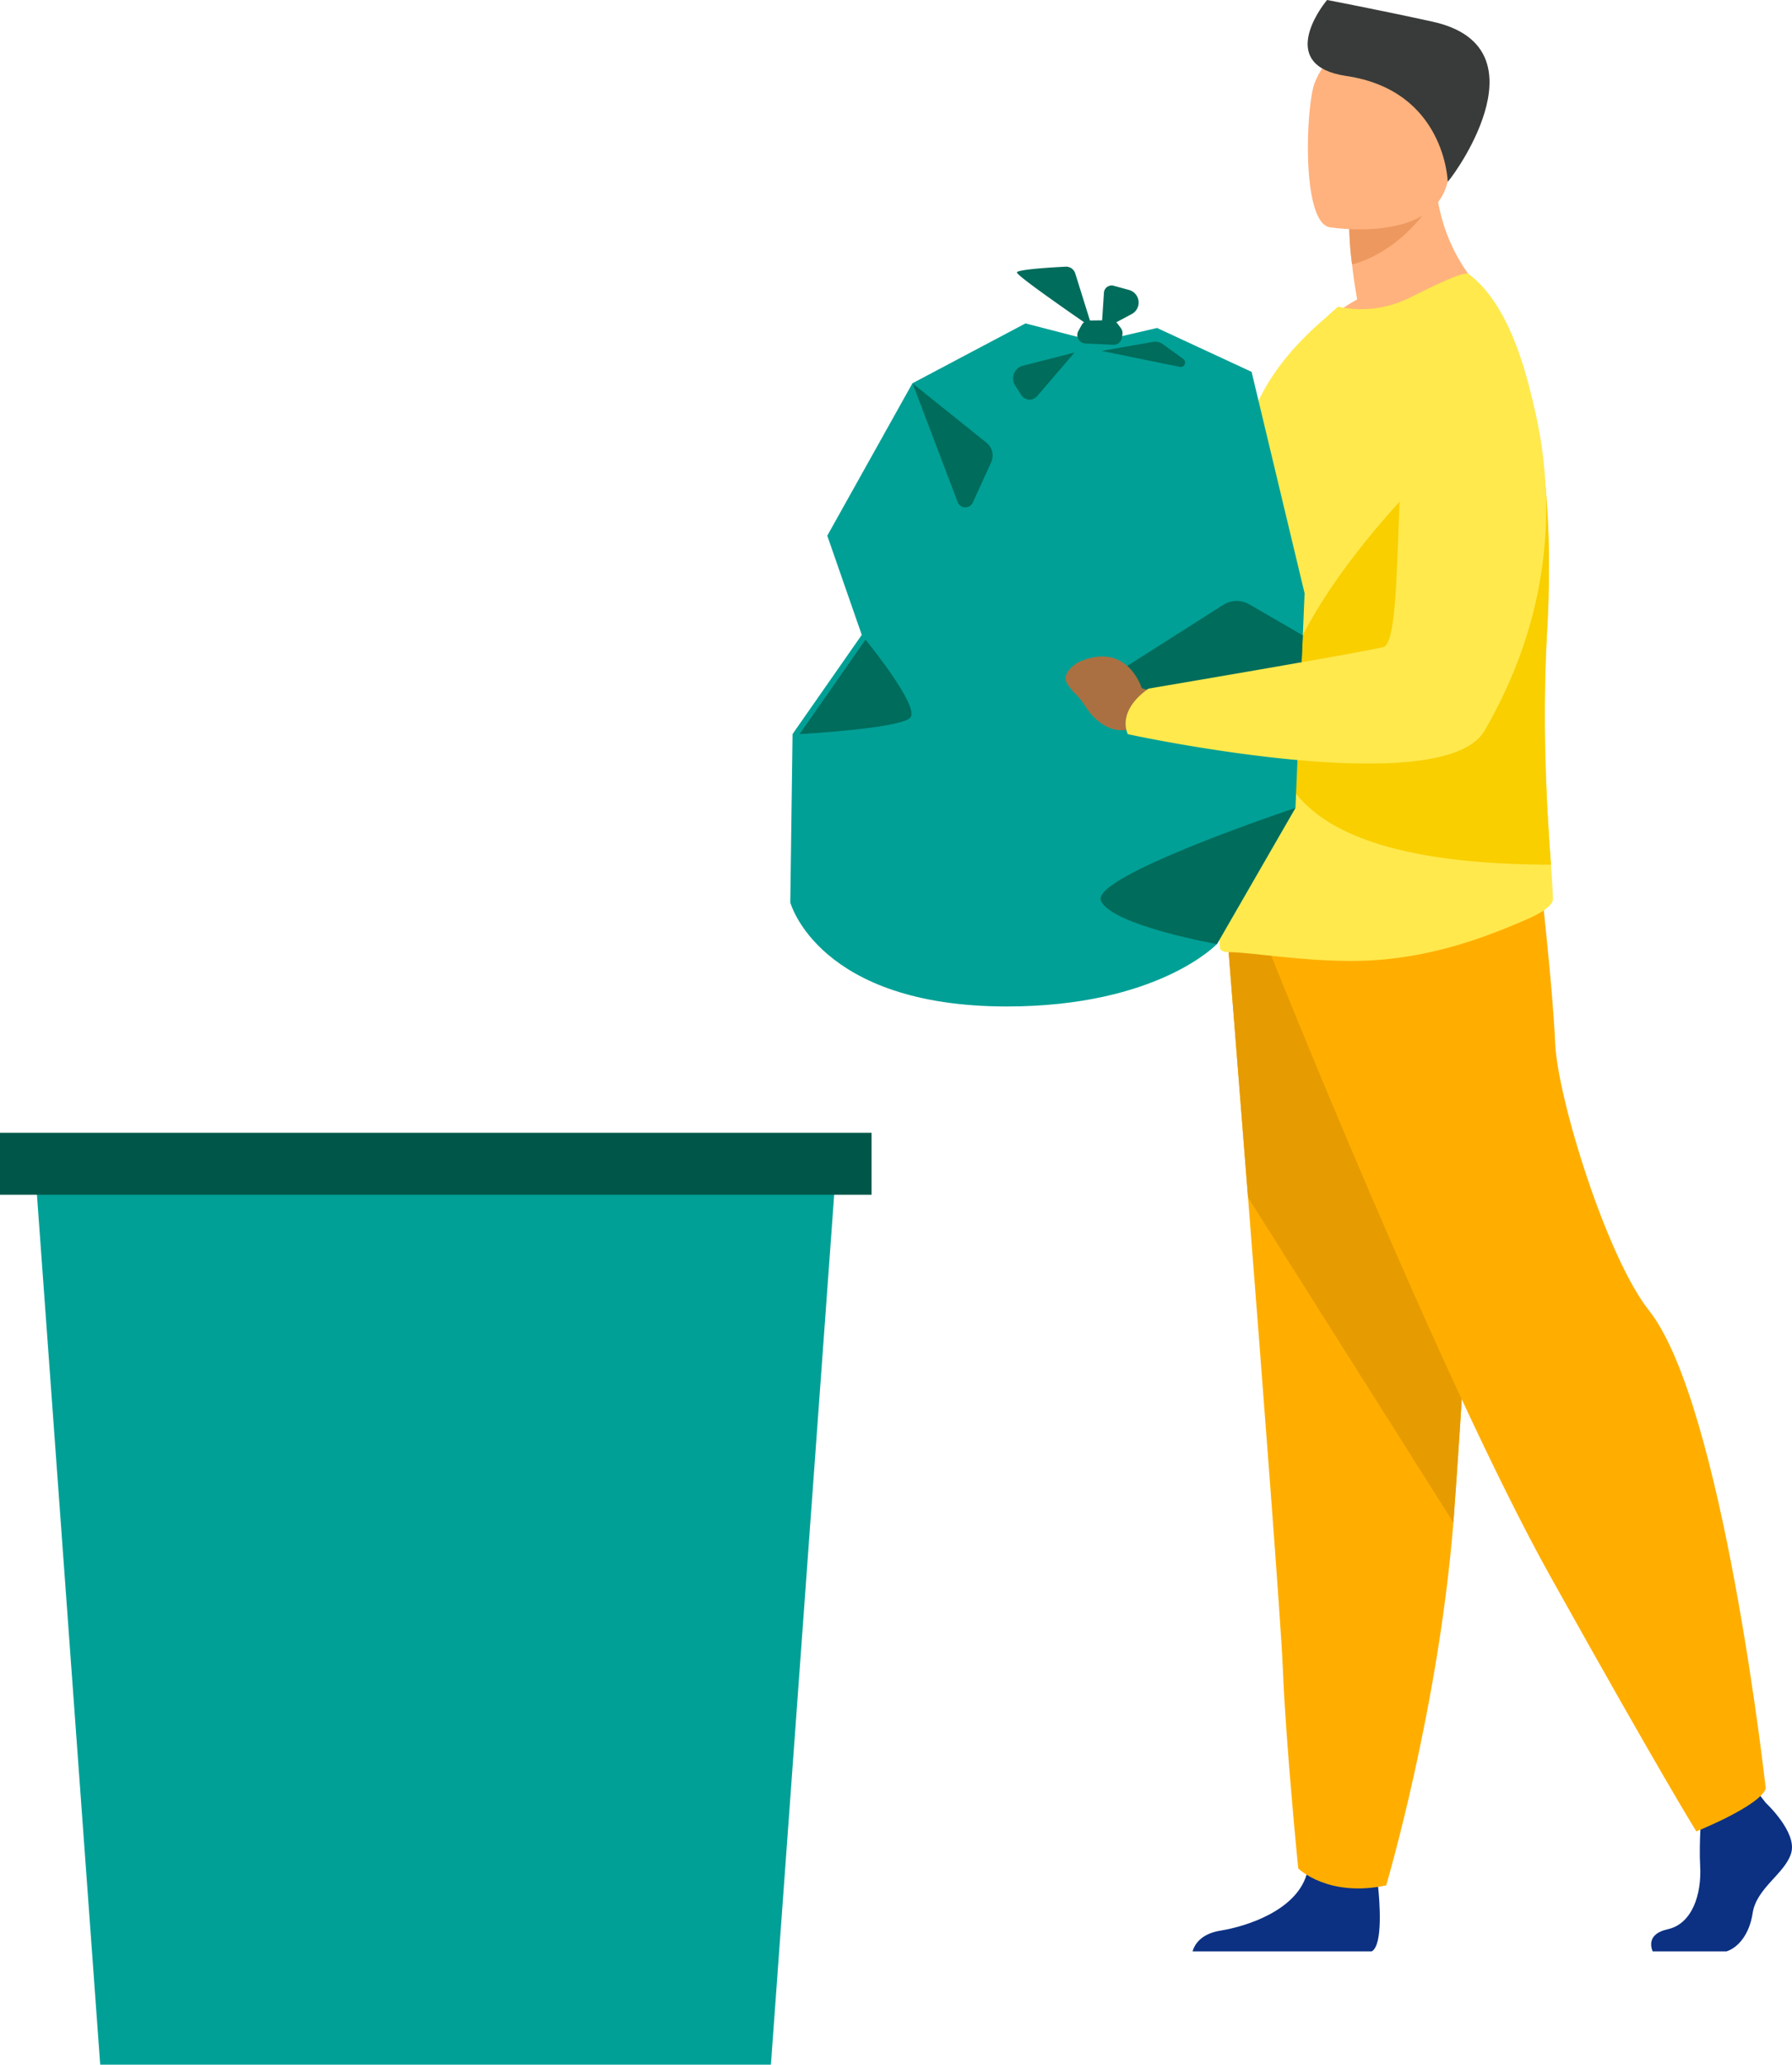<?xml version="1.0" encoding="UTF-8"?> <svg xmlns="http://www.w3.org/2000/svg" width="609.522" height="701.813" viewBox="0 0 609.522 701.813"><g transform="translate(-1018.635 -927.668)"><g transform="translate(1018.635 927.668)"><g transform="translate(0 385.064)"><path d="M1058.771,1828.142H1286.9l21.851-300.248H1036.921Z" transform="translate(-1024.687 -1511.393)" fill="#00a096"></path><rect width="296.44" height="21.044" transform="translate(296.44 21.044) rotate(180)" fill="#005649"></rect></g><g transform="translate(268.801)"><g transform="translate(136.833 298.176)"><path d="M1905.726,1858.361c-2.1,7.083-11.806,11.806-13.117,20.466-1.089,7.183-4.89,11.655-8.851,12.972h-25.151c-.6-1.394-1.965-5.972,5.119-7.519,8.394-1.836,11.563-12.011,11.037-21.457-.221-3.961-.114-8.477.076-12.384.266-5.408.708-9.658.708-9.658l17.846-4.2,1.874,2.407,1.8,2.315S1907.828,1851.277,1905.726,1858.361Z" transform="translate(-1702.11 -1526.675)" fill="#0c3183"></path><path d="M1685.895,1903.239h-60.951c.632-2.186,2.688-5.941,9.43-7.039,9.406-1.531,25.707-6.992,29.34-19.019.114-.388.221-.785.312-1.189,2.887-12.857,23.879,3.938,23.879,3.938s.061.519.153,1.394C1688.545,1886.017,1689.779,1901.076,1685.895,1903.239Z" transform="translate(-1624.944 -1538.114)" fill="#0c3183"></path><path d="M1642.775,1402.4s3.188,39.778,6.935,87.594c5.094,64.955,11.218,144.74,11.825,159.855,1.047,26.247,5.25,68.228,5.25,68.228s9.966,9.975,29.915,5.771c0,0,17.776-59.932,22.853-123.344.079-1.038.158-2.086.236-3.133,4.724-64.553,12.068-200.484,12.068-200.484Z" transform="translate(-1630.846 -1381.146)" fill="#ffae00"></path><path d="M1642.775,1402.4s3.188,39.778,6.935,87.594l69.843,110.511c.079-1.038.158-2.086.236-3.133,4.724-64.553,12.068-200.484,12.068-200.484Z" transform="translate(-1630.846 -1381.146)" fill="#e69b01"></path><path d="M1664.538,1399.336s57.468,144.063,95.255,211.765,49.6,86.6,49.6,86.6,21.649-8.66,23.617-14.564c0,0-14.449-130.7-39.755-162.563-14.3-18-31.095-72.032-31.882-90.925s-5.117-56.288-5.117-56.288Z" transform="translate(-1638.049 -1373.357)" fill="#ffae00"></path></g><path d="M1747.229,1056.671s-38.884,19.053-61.3,11.984a53.112,53.112,0,0,1,15.174-12.329c-.775-4.569-1.379-8.536-1.724-11.9a111.578,111.578,0,0,1-.948-12.157l15-11.983,14.226-11.468C1726.537,1041.065,1747.229,1056.671,1747.229,1056.671Z" transform="translate(-1508.295 -954.527)" fill="#ffb27d"></path><path d="M1751.838,1279.233c.086,2.414-5,5.172-7.242,6.207-16.64,7.414-32.159,12.586-49.747,14.312-20.779,2.155-45.35-2.587-53.8-2.415a3.489,3.489,0,0,1-2.328-.949c-.6-.432-1.034-25.865-.6-57.85,0-1.294,0-2.587.086-3.88v-.43c.173-12.5.6-25.606,1.207-38.711,1.208-28.8,3.449-56.559,7.242-71.905,4.57-18.105,14.916-30.09,24.313-38.8l7.759-6.9a36.76,36.76,0,0,0,24.141-2.929c8.966-4.4,18.776-9.331,20.328-8.125,11.725,8.708,19.5,28.47,23.728,53.472a281.4,281.4,0,0,1,3.535,47.42c0,6.208-.173,12.588-.517,18.881-2.069,34.142,0,63.8,1.207,80.956C1751.493,1272.595,1751.751,1276.474,1751.838,1279.233Z" transform="translate(-1492.414 -973.677)" fill="#ffe94d"></path><path d="M1760.752,1294.138c-188.382-.258-34.745-140.445-34.745-140.445l30.52-6.812a281.4,281.4,0,0,1,3.535,47.42c0,6.208-.173,12.588-.517,18.881C1757.476,1247.323,1759.545,1276.981,1760.752,1294.138Z" transform="translate(-1502.018 -1000.223)" fill="#f9cf00"></path><path d="M1595.35,1183.718l-.6,14.312-.6,13.277-1.9,45.35-26.728,46.3s-20,21.209-71.473,21.209c-64.145,0-73.629-35.35-73.629-35.35l.775-57.247,23.537-33.711L1433,1164.147l28.968-51.816,38.453-20.346,24.313,6.293,20.433-4.742,32.159,14.915Z" transform="translate(-1420.417 -982.053)" fill="#00a096"></path><path d="M1561.264,1083.962l-5.783-18.507a3.269,3.269,0,0,0-3.286-2.291c-5.192.266-16.554.964-16.554,1.972C1535.64,1066.444,1561.264,1083.962,1561.264,1083.962Z" transform="translate(-1458.553 -972.513)" fill="#006c5c"></path><path d="M1578.63,1087.91l.836-12.737a2.627,2.627,0,0,1,3.316-2.362l5.226,1.432a4.433,4.433,0,0,1,.913,8.188Z" transform="translate(-1472.782 -975.676)" fill="#006c5c"></path><path d="M1566.7,1094.044c.416-.757.828-1.5,1.169-2.111a2.862,2.862,0,0,1,2.463-1.469l7.353-.091a2.858,2.858,0,0,1,2.324,1.144l1.144,1.525a2.86,2.86,0,0,1,.535,2.174l-.181,1.115a2.86,2.86,0,0,1-2.96,2.4l-9.478-.452A2.86,2.86,0,0,1,1566.7,1094.044Z" transform="translate(-1468.716 -981.52)" fill="#006c5c"></path><path d="M1482.576,1122.449l15.353,40.362a2.782,2.782,0,0,0,5.133.165l6.25-13.71a5.556,5.556,0,0,0-1.579-6.638Z" transform="translate(-1440.99 -992.136)" fill="#006c5c"></path><path d="M1447.561,1252.664s18.826,22.923,15.165,26.583-37.591,5.523-37.591,5.523Z" transform="translate(-1421.979 -1035.234)" fill="#006c5c"></path><path d="M1644.41,1338.17s-69.95,23.24-66.115,31.607,39.447,14.671,39.447,14.671Z" transform="translate(-1472.621 -1063.535)" fill="#006c5c"></path><path d="M1647.211,1244.7l-.6,13.277-65.006,6.3a2.446,2.446,0,0,1-1.552-4.484l40.177-25.52a8.522,8.522,0,0,1,8.707-.172Z" transform="translate(-1472.882 -1028.719)" fill="#006c5c"></path><path d="M1554.6,1106.76l-17.564,4.488a4.458,4.458,0,0,0-2.654,6.718l2.08,3.257a3.379,3.379,0,0,0,5.414.381Z" transform="translate(-1457.905 -986.943)" fill="#006c5c"></path><path d="M1578.63,1104.419l17.561-3.085a4.3,4.3,0,0,1,3.259.749l7,5.057a1.5,1.5,0,0,1-1.179,2.692Z" transform="translate(-1472.782 -985.126)" fill="#006c5c"></path><path d="M1593.281,1274.225l-6.975-2.237s-4.88-16.145-21.376-8.919c0,0-6.7,3.552-3.748,7.753s2.411,1.99,6.442,8.042,10.411,8.925,15.5,6.637l5.794.167Z" transform="translate(-1466.759 -1038.063)" fill="#ab7041"></path><path d="M1715.789,1080.28s42.662,67.848-2.782,146.25c-14.186,24.474-121.331,1.213-121.331,1.213s-4.176-7.545,7.005-15.493c0,0,71.336-12.074,79.839-14.1,7.545-1.8,2.515-71.129,11.136-91.246A50.687,50.687,0,0,1,1715.789,1080.28Z" transform="translate(-1476.847 -978.179)" fill="#ffe94d"></path><path d="M1734.1,1026.823s-9.828,18.191-28.538,23.278a111.563,111.563,0,0,1-.949-12.157l15-11.983Z" transform="translate(-1514.48 -960.201)" fill="#ed985f"></path><path d="M1690.81,1012.728s37.093,6.162,40.576-17,10.615-37.961-12.922-42.874-29.477,3.23-32.519,10.677S1681.251,1010.528,1690.81,1012.728Z" transform="translate(-1507.516 -935.51)" fill="#ffb27d"></path><path d="M1731.1,989.487s-.748-31.022-34.546-36c-23.15-3.41-9.131-22.755-6.484-25.818,0,0,17.7,3.377,35.809,7.353C1763.895,943.364,1735.117,984.874,1731.1,989.487Z" transform="translate(-1507.474 -927.668)" fill="#393b3a"></path></g></g></g></svg> 